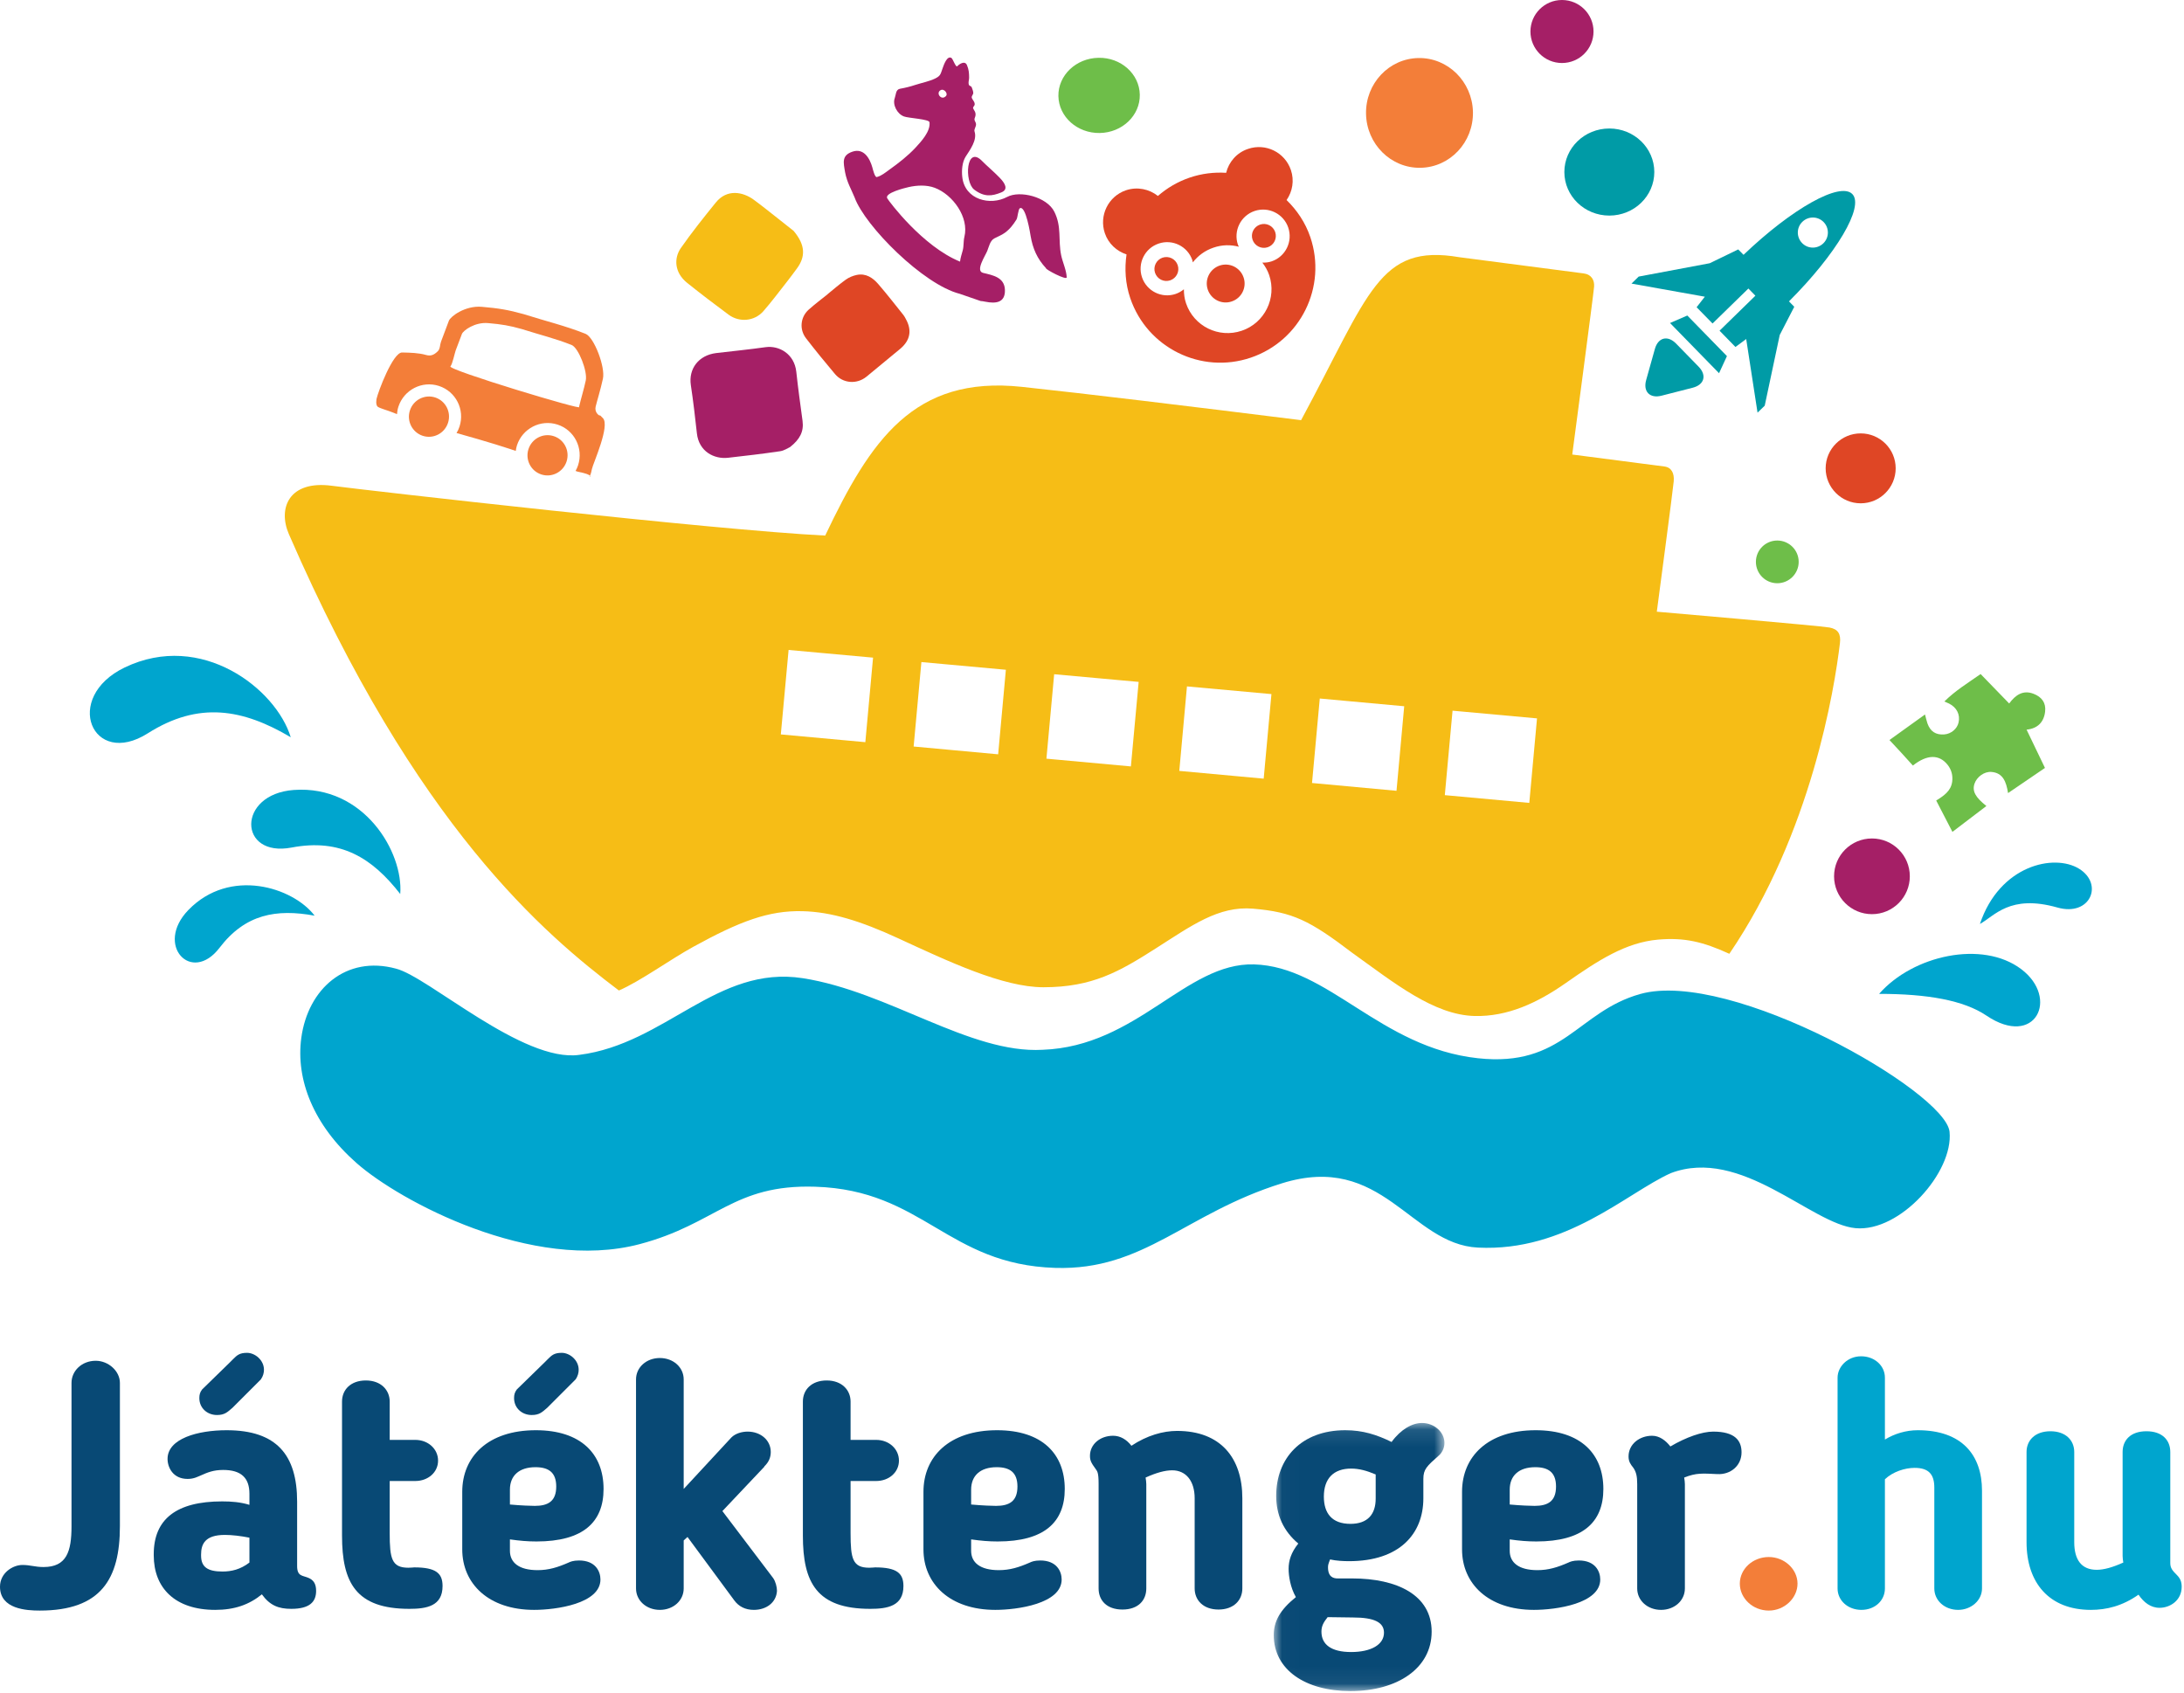 <?xml version="1.0" encoding="UTF-8"?>
<svg xmlns="http://www.w3.org/2000/svg" xmlns:xlink="http://www.w3.org/1999/xlink" width="129px" height="100px" viewBox="0 0 129 100" version="1.1">
  <title>Group 90</title>
  <defs>
    <polygon id="path-1" points="0.019 0.106 10.1 0.106 10.1 15.942 0.019 15.942"></polygon>
  </defs>
  <g id="Symbols" stroke="none" stroke-width="1" fill="none" fill-rule="evenodd">
    <g id="Footer-/-Large" transform="translate(-170, -32)">
      <g id="Group-90" transform="translate(170, 32)">
        <path d="M7.082,90.152 C7.082,93.254 5.979,95.132 2.347,95.132 C1.571,95.132 7.24637681e-05,95.05 7.24637681e-05,93.724 C7.24637681e-05,92.907 0.755,92.438 1.326,92.438 C1.796,92.438 2.061,92.56 2.571,92.56 C3.939,92.56 4.224,91.642 4.224,90.152 L4.224,81.683 C4.224,80.969 4.836,80.377 5.653,80.377 C6.408,80.377 7.082,80.989 7.082,81.683 L7.082,90.152 Z" id="Fill-1" fill="#084975"></path>
        <path d="M11.877,91.826 L11.877,91.887 C11.877,92.56 12.264,92.826 13.142,92.826 C13.672,92.826 14.203,92.703 14.733,92.295 L14.733,90.826 C14.223,90.724 13.693,90.663 13.284,90.663 C12.101,90.663 11.877,91.214 11.877,91.826 L11.877,91.826 Z M13.591,80.459 L13.754,80.295 C13.999,80.05 14.142,79.908 14.591,79.908 C15.06,79.908 15.591,80.336 15.591,80.908 C15.591,81.071 15.55,81.275 15.407,81.479 L13.733,83.153 C13.427,83.418 13.264,83.581 12.815,83.581 C12.244,83.581 11.774,83.173 11.774,82.581 C11.774,82.377 11.815,82.234 11.938,82.071 L13.591,80.459 Z M17.55,92.499 C17.55,93.111 17.856,93.05 18.203,93.193 C18.509,93.316 18.672,93.54 18.672,93.969 C18.672,94.622 18.284,95.03 17.203,95.03 C16.448,95.03 15.938,94.826 15.468,94.173 C14.713,94.785 13.856,95.091 12.713,95.091 C10.346,95.091 9.081,93.806 9.081,91.867 L9.081,91.805 C9.081,89.724 10.427,88.683 13.121,88.683 C13.672,88.683 14.203,88.724 14.733,88.887 L14.733,88.234 C14.733,87.275 14.223,86.826 13.183,86.826 C12.611,86.826 12.264,86.969 11.856,87.152 C11.693,87.214 11.468,87.356 11.08,87.356 C10.223,87.356 9.897,86.683 9.897,86.173 C9.897,84.969 11.693,84.479 13.387,84.479 C16.346,84.479 17.55,85.948 17.55,88.704 L17.55,92.499 Z" id="Fill-3" fill="#084975"></path>
        <path d="M20.202,82.785 C20.202,82.091 20.712,81.54 21.61,81.54 C22.508,81.54 23.018,82.112 23.018,82.785 L23.018,85.05 L24.528,85.05 C25.283,85.05 25.875,85.581 25.875,86.275 C25.875,86.969 25.283,87.479 24.528,87.479 L23.018,87.479 L23.018,90.561 C23.018,92.071 23.14,92.601 24.12,92.601 C24.304,92.601 24.426,92.581 24.467,92.581 C25.753,92.581 26.14,92.928 26.14,93.683 C26.14,94.867 25.202,95.03 24.181,95.03 C21.018,95.03 20.202,93.479 20.202,90.703 L20.202,82.785 Z" id="Fill-5" fill="#084975"></path>
        <path d="M32.18,80.459 L32.343,80.295 C32.588,80.05 32.731,79.908 33.18,79.908 C33.65,79.908 34.18,80.336 34.18,80.908 C34.18,81.071 34.14,81.275 33.997,81.479 L32.323,83.153 C32.017,83.418 31.854,83.581 31.405,83.581 C30.833,83.581 30.364,83.173 30.364,82.581 C30.364,82.377 30.405,82.234 30.527,82.071 L32.18,80.459 Z M31.629,86.663 C30.65,86.663 30.119,87.173 30.119,87.989 L30.119,88.867 C30.772,88.928 31.384,88.948 31.589,88.948 C32.364,88.948 32.854,88.683 32.854,87.805 C32.854,86.989 32.425,86.663 31.629,86.663 L31.629,86.663 Z M30.119,90.928 L30.119,91.601 C30.119,92.295 30.65,92.744 31.752,92.744 C32.405,92.744 32.935,92.581 33.588,92.295 C33.67,92.254 33.854,92.173 34.201,92.173 C35.18,92.173 35.466,92.826 35.466,93.295 C35.466,94.724 32.854,95.091 31.548,95.091 C28.854,95.091 27.303,93.54 27.303,91.519 L27.303,88.112 C27.303,86.05 28.813,84.479 31.65,84.479 C34.323,84.479 35.65,85.887 35.65,87.949 C35.65,89.908 34.445,91.05 31.69,91.05 C31.16,91.05 30.711,91.01 30.119,90.928 L30.119,90.928 Z" id="Fill-7" fill="#084975"></path>
        <path d="M43.199,84.908 C43.444,84.663 43.832,84.561 44.159,84.561 C44.934,84.561 45.526,85.071 45.526,85.765 C45.526,86.091 45.403,86.377 45.138,86.622 L45.159,86.622 L42.669,89.255 L45.669,93.214 C45.811,93.418 45.893,93.744 45.893,93.969 C45.852,94.662 45.261,95.091 44.526,95.091 C44.016,95.091 43.628,94.887 43.363,94.52 L40.608,90.785 L40.383,90.989 L40.383,93.826 C40.383,94.54 39.771,95.091 38.975,95.091 C38.179,95.091 37.567,94.54 37.567,93.826 L37.567,81.479 C37.567,80.765 38.179,80.214 38.975,80.214 C39.771,80.214 40.383,80.765 40.383,81.479 L40.383,87.948 L43.199,84.908 Z" id="Fill-9" fill="#084975"></path>
        <path d="M47.423,82.785 C47.423,82.091 47.933,81.54 48.831,81.54 C49.729,81.54 50.24,82.112 50.24,82.785 L50.24,85.05 L51.75,85.05 C52.505,85.05 53.097,85.581 53.097,86.275 C53.097,86.969 52.505,87.479 51.75,87.479 L50.24,87.479 L50.24,90.561 C50.24,92.071 50.362,92.601 51.341,92.601 C51.525,92.601 51.648,92.581 51.688,92.581 C52.974,92.581 53.362,92.928 53.362,93.683 C53.362,94.867 52.423,95.03 51.403,95.03 C48.239,95.03 47.423,93.479 47.423,90.703 L47.423,82.785 Z" id="Fill-11" fill="#084975"></path>
        <path d="M58.871,86.663 C57.891,86.663 57.361,87.173 57.361,87.989 L57.361,88.867 C58.014,88.928 58.626,88.948 58.83,88.948 C59.606,88.948 60.096,88.683 60.096,87.805 C60.096,86.989 59.667,86.663 58.871,86.663 M57.361,90.928 L57.361,91.601 C57.361,92.295 57.891,92.744 58.994,92.744 C59.647,92.744 60.177,92.581 60.83,92.295 C60.912,92.254 61.096,92.173 61.443,92.173 C62.422,92.173 62.708,92.826 62.708,93.295 C62.708,94.724 60.096,95.091 58.79,95.091 C56.096,95.091 54.545,93.54 54.545,91.52 L54.545,88.112 C54.545,86.05 56.055,84.479 58.892,84.479 C61.565,84.479 62.891,85.887 62.891,87.949 C62.891,89.908 61.687,91.05 58.932,91.05 C58.402,91.05 57.953,91.01 57.361,90.928" id="Fill-13" fill="#084975"></path>
        <path d="M67.707,93.826 C67.707,94.52 67.237,95.071 66.298,95.071 C65.36,95.071 64.89,94.52 64.89,93.826 L64.89,87.642 C64.89,86.969 64.809,86.908 64.727,86.785 C64.441,86.397 64.38,86.254 64.38,85.989 C64.38,85.316 64.972,84.806 65.747,84.806 C66.176,84.806 66.543,85.03 66.829,85.397 C67.747,84.785 68.706,84.52 69.523,84.52 C72.094,84.52 73.38,86.112 73.38,88.5 L73.38,93.826 C73.38,94.52 72.87,95.071 71.972,95.071 C71.074,95.071 70.564,94.52 70.564,93.826 L70.564,88.5 C70.564,87.479 70.053,86.847 69.237,86.847 C68.809,86.847 68.298,86.989 67.666,87.275 C67.686,87.418 67.707,87.54 67.707,87.663 L67.707,93.826 Z" id="Fill-15" fill="#084975"></path>
        <g id="Group-19" transform="translate(75.217, 83.945)">
          <mask id="mask-2" fill="white">
            <use xlink:href="#path-1"></use>
          </mask>
          <g id="Clip-18"></g>
          <path d="M4.59,2.8 C3.549,2.8 2.978,3.391 2.978,4.453 C2.978,5.432 3.447,6.065 4.549,6.065 C5.57,6.065 6.039,5.493 6.039,4.575 L6.039,3.147 C5.508,2.922 5.06,2.8 4.59,2.8 L4.59,2.8 Z M3.202,11.575 C2.957,11.881 2.835,12.105 2.835,12.432 C2.835,13.187 3.406,13.636 4.59,13.636 C5.753,13.636 6.529,13.207 6.529,12.493 C6.529,11.881 5.957,11.595 4.692,11.595 L3.202,11.575 Z M1.325,10.391 C0.998,9.82 0.896,9.146 0.896,8.718 C0.896,8.249 1.039,7.759 1.468,7.228 C0.59,6.494 0.162,5.534 0.162,4.412 C0.162,2.208 1.631,0.534 4.243,0.534 C5.284,0.534 6.1,0.799 6.978,1.228 C7.529,0.473 8.202,0.106 8.774,0.106 C9.468,0.106 10.1,0.616 10.1,1.289 C10.1,1.636 9.917,1.902 9.774,2.024 C9.059,2.657 8.855,2.84 8.855,3.412 L8.855,4.555 C8.855,6.657 7.447,8.269 4.468,8.269 C4.141,8.269 3.712,8.249 3.345,8.167 C3.243,8.432 3.223,8.493 3.223,8.636 C3.223,9.208 3.549,9.289 3.794,9.289 L4.651,9.289 C7.305,9.289 9.345,10.269 9.345,12.432 C9.345,14.595 7.325,15.942 4.549,15.942 C1.876,15.942 0.019,14.677 0.019,12.636 C0.019,11.84 0.366,11.167 1.325,10.391 L1.325,10.391 Z" id="Fill-17" fill="#084975" mask="url(#mask-2)"></path>
        </g>
        <path d="M90.683,86.663 C89.704,86.663 89.173,87.173 89.173,87.989 L89.173,88.867 C89.827,88.928 90.439,88.948 90.643,88.948 C91.418,88.948 91.908,88.683 91.908,87.805 C91.908,86.989 91.479,86.663 90.683,86.663 M89.173,90.928 L89.173,91.601 C89.173,92.295 89.704,92.744 90.806,92.744 C91.459,92.744 91.99,92.581 92.643,92.295 C92.724,92.254 92.908,92.173 93.255,92.173 C94.235,92.173 94.52,92.826 94.52,93.295 C94.52,94.724 91.908,95.091 90.602,95.091 C87.908,95.091 86.357,93.54 86.357,91.52 L86.357,88.112 C86.357,86.05 87.867,84.479 90.704,84.479 C93.377,84.479 94.704,85.887 94.704,87.949 C94.704,89.908 93.5,91.05 90.745,91.05 C90.214,91.05 89.765,91.01 89.173,90.928" id="Fill-20" fill="#084975"></path>
        <path d="M99.478,87.275 C99.499,87.418 99.519,87.54 99.519,87.663 L99.519,93.826 C99.519,94.54 98.907,95.091 98.111,95.091 C97.315,95.091 96.703,94.54 96.703,93.826 L96.703,87.663 C96.703,87.193 96.641,86.948 96.478,86.703 C96.315,86.499 96.192,86.336 96.192,86.03 C96.192,85.295 96.846,84.806 97.58,84.806 C98.009,84.806 98.376,85.071 98.662,85.438 C99.601,84.887 100.539,84.561 101.192,84.561 C102.478,84.561 102.866,85.091 102.866,85.785 C102.866,86.581 102.213,87.112 101.437,87.071 C100.56,87.03 100.192,86.989 99.478,87.275" id="Fill-22" fill="#084975"></path>
        <path d="M104.478,95.132 C103.519,95.132 102.764,94.397 102.764,93.54 C102.764,92.683 103.519,91.969 104.478,91.969 C105.396,91.969 106.172,92.683 106.172,93.54 C106.172,94.397 105.396,95.132 104.478,95.132" id="Fill-24" fill="#F37E39"></path>
        <path d="M111.334,93.826 C111.334,94.54 110.742,95.091 109.947,95.091 C109.151,95.091 108.538,94.54 108.538,93.826 L108.538,81.377 C108.538,80.724 109.13,80.112 109.926,80.112 C110.722,80.112 111.334,80.663 111.334,81.377 L111.334,85.03 C111.906,84.683 112.579,84.479 113.273,84.479 C115.885,84.479 117.069,85.948 117.069,88.051 L117.069,93.826 C117.069,94.54 116.416,95.091 115.661,95.091 C114.865,95.091 114.252,94.54 114.252,93.826 L114.252,87.867 C114.252,87.091 113.926,86.703 113.089,86.703 C112.518,86.703 111.804,86.928 111.334,87.377 L111.334,93.826 Z" id="Fill-26" fill="#00A5CE"></path>
        <path d="M123.496,95.091 C121.027,95.091 119.7,93.479 119.7,91.091 L119.7,85.765 C119.7,85.071 120.211,84.54 121.109,84.54 C122.007,84.54 122.517,85.071 122.517,85.765 L122.517,91.091 C122.517,92.132 122.945,92.724 123.843,92.724 C124.272,92.724 124.782,92.581 125.415,92.295 C125.394,92.152 125.374,92.03 125.374,91.907 L125.374,85.765 C125.374,85.071 125.843,84.54 126.782,84.54 C127.721,84.54 128.19,85.071 128.19,85.765 L128.19,92.316 C128.19,92.622 128.312,92.765 128.578,93.03 C128.782,93.234 128.863,93.438 128.863,93.724 C128.863,94.54 128.17,94.969 127.557,94.969 C127.026,94.969 126.619,94.642 126.313,94.193 C125.353,94.867 124.415,95.091 123.496,95.091" id="Fill-28" fill="#00A5CE"></path>
        <path d="M55.851,5.692 C56.04,5.556 55.765,5.194 55.547,5.332 C55.263,5.513 55.606,5.941 55.851,5.692 C55.892,5.664 55.787,5.758 55.851,5.692 M56.706,15.454 C56.725,15.237 56.813,14.994 56.866,14.785 C56.933,14.529 56.9,14.24 56.963,13.991 C57.249,12.831 56.276,11.494 55.211,11.093 C54.723,10.909 54.146,10.943 53.67,11.051 C53.455,11.1 52.221,11.398 52.407,11.716 C52.527,11.915 54.496,14.554 56.706,15.454 M61.783,15.84 C61.26,15.279 61.002,14.682 60.876,13.947 C60.854,13.81 60.592,12.127 60.24,12.299 C60.142,12.346 60.11,12.854 60.042,12.961 C59.841,13.28 59.652,13.532 59.347,13.754 C59.163,13.889 58.937,13.971 58.732,14.081 C58.475,14.217 58.412,14.58 58.311,14.826 C58.195,15.114 57.595,16.004 58.066,16.118 C58.643,16.258 59.335,16.375 59.357,17.13 C59.377,17.878 58.827,17.947 58.204,17.822 C57.636,17.707 58.47,17.964 56.693,17.356 C54.544,16.815 51.091,13.357 50.476,11.658 C50.271,11.161 50.037,10.786 49.918,10.187 C49.818,9.597 49.702,9.183 50.344,8.961 C51.011,8.728 51.372,9.335 51.53,9.902 C51.553,9.992 51.672,10.486 51.79,10.457 C52.054,10.394 52.304,10.187 52.516,10.033 C53.07,9.638 53.619,9.213 54.08,8.717 C54.399,8.373 54.971,7.762 54.902,7.221 C54.879,7.035 53.66,6.98 53.395,6.879 C52.992,6.731 52.704,6.185 52.851,5.789 C52.921,5.598 52.901,5.287 53.162,5.242 C53.482,5.185 53.759,5.116 54.068,5.014 C54.439,4.895 54.899,4.804 55.243,4.634 C55.581,4.465 55.553,4.357 55.686,4.004 C55.738,3.865 55.93,3.27 56.193,3.42 C56.286,3.468 56.453,4.01 56.545,3.908 C56.649,3.794 56.991,3.552 57.115,3.847 C57.224,4.108 57.24,4.301 57.242,4.584 C57.244,4.702 57.198,4.817 57.211,4.934 C57.235,5.137 57.354,5.019 57.41,5.194 C57.443,5.301 57.484,5.376 57.487,5.493 C57.489,5.578 57.376,5.675 57.397,5.762 C57.433,5.903 57.554,5.971 57.571,6.134 C57.587,6.287 57.408,6.304 57.505,6.451 C57.635,6.643 57.657,6.769 57.575,6.968 C57.516,7.111 57.635,7.188 57.649,7.325 C57.666,7.478 57.518,7.635 57.561,7.762 C57.733,8.276 57.29,8.855 57.031,9.262 C56.831,9.586 56.793,10.073 56.838,10.457 C56.988,11.805 58.492,12.166 59.492,11.631 C60.23,11.235 61.833,11.619 62.276,12.508 C62.721,13.403 62.491,14.162 62.679,15.079 C62.764,15.487 62.993,15.971 63.006,16.381 C63.012,16.583 61.721,15.899 61.783,15.84 C61.68,15.727 61.788,15.838 61.783,15.84" id="Fill-30" fill="#A51F66"></path>
        <path d="M57.543,11.201 C56.945,10.752 57.057,8.505 58.032,9.534 C58.227,9.739 58.696,10.135 59.04,10.491 C59.382,10.843 59.569,11.193 59.144,11.365 C58.592,11.589 58.139,11.652 57.543,11.201" id="Fill-32" fill="#A51F66"></path>
        <path d="M90.397,1.86 C90.397,2.889 91.23,3.722 92.26,3.722 C93.29,3.722 94.123,2.889 94.123,1.86 C94.123,0.834 93.29,4.34782609e-05 92.26,4.34782609e-05 C91.23,4.34782609e-05 90.397,0.834 90.397,1.86" id="Fill-34" fill="#A51F66"></path>
        <path d="M108.331,51.761 C108.331,52.995 109.333,53.997 110.569,53.997 C111.805,53.997 112.805,52.995 112.805,51.761 C112.805,50.525 111.805,49.526 110.569,49.526 C109.333,49.526 108.331,50.525 108.331,51.761" id="Fill-36" fill="#A51F66"></path>
        <path d="M107.834,27.662 C107.834,28.801 108.762,29.729 109.903,29.729 C111.045,29.729 111.97,28.801 111.97,27.662 C111.97,26.523 111.045,25.599 109.903,25.599 C108.762,25.599 107.834,26.523 107.834,27.662" id="Fill-38" fill="#DF4625"></path>
        <path d="M103.714,33.188 C103.714,33.884 104.279,34.45 104.977,34.45 C105.674,34.45 106.241,33.884 106.241,33.188 C106.241,32.492 105.674,31.927 104.977,31.927 C104.279,31.927 103.714,32.492 103.714,33.188" id="Fill-40" fill="#6EBE49"></path>
        <path d="M83.903,9.911 C85.647,9.881 87.032,8.406 87.001,6.618 C86.965,4.828 85.528,3.4 83.783,3.428 C82.04,3.457 80.652,4.934 80.686,6.723 C80.719,8.513 82.158,9.942 83.903,9.911" id="Fill-42" fill="#F37E39"></path>
        <path d="M97.713,10.161 C97.713,11.581 96.525,12.734 95.057,12.734 C93.589,12.734 92.4,11.581 92.4,10.161 C92.4,8.741 93.589,7.59 95.057,7.59 C96.525,7.59 97.713,8.741 97.713,10.161" id="Fill-44" fill="#009BA6"></path>
        <path d="M41.163,25.599 C41.059,24.644 40.946,23.691 40.805,22.743 C40.664,21.792 41.253,20.983 42.305,20.854 C43.275,20.739 44.249,20.644 45.215,20.507 C46.02,20.394 46.919,20.902 47.034,21.959 C47.138,22.932 47.274,23.9 47.404,24.867 C47.486,25.486 47.246,25.952 46.664,26.408 C46.544,26.461 46.317,26.621 46.069,26.654 C45.052,26.805 44.028,26.924 43.006,27.039 C42.18,27.133 41.281,26.67 41.163,25.599" id="Fill-46" fill="#A51F66"></path>
        <path d="M48.892,17.368 C49.246,17.081 49.591,16.778 49.965,16.512 C50.149,16.382 50.379,16.287 50.602,16.24 C51.143,16.127 51.555,16.406 51.882,16.787 C52.396,17.381 52.876,18.003 53.366,18.613 C53.421,18.682 53.46,18.762 53.502,18.84 C53.879,19.511 53.764,20.111 53.166,20.609 C52.504,21.154 51.846,21.703 51.182,22.247 C50.611,22.716 49.788,22.654 49.314,22.087 C48.732,21.397 48.162,20.698 47.609,19.982 C47.205,19.46 47.274,18.734 47.761,18.294 C48.123,17.97 48.514,17.679 48.893,17.372 C48.893,17.372 48.892,17.372 48.892,17.368" id="Fill-48" fill="#DF4625"></path>
        <path d="M40.591,16.712 C39.824,16.099 39.803,15.248 40.211,14.657 C40.857,13.73 41.566,12.844 42.279,11.963 C42.939,11.148 43.874,11.324 44.525,11.8 C45.001,12.15 45.465,12.524 45.929,12.889 C46.299,13.176 46.664,13.47 46.877,13.639 C47.578,14.478 47.592,15.164 47.054,15.882 C46.866,16.134 46.682,16.388 46.487,16.634 C46.024,17.221 45.576,17.826 45.084,18.387 C44.559,18.978 43.676,19.058 43.039,18.59 C42.215,17.979 41.394,17.356 40.591,16.712" id="Fill-50" fill="#F6BD16"></path>
        <path d="M34.201,24.036 C34.602,24.309 26.402,21.839 26.605,21.64 C26.718,21.531 26.86,20.849 26.915,20.699 C27.036,20.376 27.161,20.049 27.283,19.726 C27.359,19.527 28.041,19.013 28.835,19.085 C29.629,19.154 30.094,19.231 30.819,19.436 C31.888,19.777 32.794,19.991 33.763,20.377 C34.166,20.536 34.716,21.937 34.598,22.478 C34.484,23.007 34.323,23.52 34.201,24.036 M34.848,28.099 C34.838,28.122 34.83,28.139 34.83,28.139 C34.796,28.181 34.897,28.16 34.848,28.099 M35.357,24.512 C35.357,24.512 35.107,24.341 35.184,24.014 C35.262,23.686 35.466,23.039 35.612,22.369 C35.764,21.685 35.09,19.918 34.589,19.719 C33.383,19.238 32.255,18.976 30.926,18.554 C30.025,18.302 29.446,18.207 28.455,18.122 C27.467,18.041 26.61,18.693 26.514,18.945 C26.36,19.356 26.205,19.767 26.05,20.179 C25.979,20.37 26.003,20.602 25.863,20.743 C25.61,20.996 25.414,21.036 25.164,20.967 C24.719,20.841 24.226,20.83 23.75,20.821 C23.202,20.81 22.325,23.169 22.243,23.551 C22.243,23.551 22.164,23.932 22.325,24.034 C22.481,24.133 22.87,24.23 23.218,24.37 C23.161,24.348 23.136,24.336 23.127,24.335 C23.126,24.335 23.124,24.332 23.124,24.332 L23.126,24.332 C23.126,24.335 23.126,24.332 23.127,24.335 C23.22,24.37 23.223,24.372 23.223,24.372 C23.222,24.372 23.22,24.37 23.218,24.37 C23.267,24.389 23.339,24.42 23.449,24.462 C23.461,24.315 23.484,24.169 23.532,24.023 C23.86,23.021 24.932,22.472 25.928,22.797 C26.925,23.123 27.469,24.197 27.141,25.198 C27.098,25.333 27.038,25.459 26.966,25.578 C27.374,25.692 27.798,25.814 28.222,25.935 C29.035,26.175 29.529,26.324 30.103,26.513 C30.232,26.555 30.342,26.592 30.465,26.634 C30.479,26.524 30.5,26.414 30.535,26.304 C30.862,25.304 31.936,24.754 32.931,25.079 C33.929,25.402 34.472,26.479 34.145,27.481 C34.105,27.601 34.056,27.712 33.996,27.817 C34.046,27.834 34.089,27.849 34.138,27.865 C34.643,27.962 34.806,28.047 34.848,28.099 C34.874,28.052 34.915,27.944 34.96,27.711 C35.029,27.369 36.057,25.134 35.606,24.692 C35.169,24.259 35.604,24.682 35.357,24.512" id="Fill-52" fill="#F37E39"></path>
        <path d="M24.968,25.742 C25.591,25.945 26.258,25.603 26.462,24.978 C26.667,24.353 26.328,23.681 25.705,23.477 C25.085,23.277 24.415,23.617 24.212,24.244 C24.007,24.867 24.348,25.538 24.968,25.742" id="Fill-54" fill="#F37E39"></path>
        <path d="M31.972,28.024 C32.592,28.228 33.262,27.884 33.465,27.26 C33.669,26.636 33.331,25.964 32.71,25.763 C32.088,25.559 31.419,25.901 31.215,26.527 C31.012,27.151 31.35,27.821 31.972,28.024" id="Fill-56" fill="#F37E39"></path>
        <path d="M62.515,5.675 C62.538,6.902 63.631,7.878 64.959,7.856 C66.286,7.834 67.346,6.82 67.323,5.592 C67.301,4.366 66.21,3.388 64.883,3.414 C63.555,3.437 62.495,4.451 62.515,5.675" id="Fill-58" fill="#6EBE49"></path>
        <path d="M119.702,43.099 C120.068,43.863 120.415,44.582 120.788,45.359 C120.05,45.862 119.361,46.329 118.608,46.845 C118.5,46.161 118.297,45.648 117.622,45.596 C117.203,45.563 116.758,45.891 116.624,46.295 C116.481,46.734 116.679,47.092 117.328,47.609 C116.688,48.096 116.037,48.592 115.322,49.136 C114.993,48.501 114.688,47.908 114.364,47.284 C114.821,47.001 115.237,46.717 115.308,46.169 C115.354,45.806 115.268,45.468 115.038,45.176 C114.542,44.552 113.83,44.552 112.987,45.219 C112.761,44.969 112.533,44.713 112.301,44.462 C112.067,44.207 111.83,43.954 111.603,43.711 C112.309,43.201 112.987,42.717 113.702,42.203 C113.752,42.388 113.789,42.562 113.846,42.729 C114.015,43.206 114.342,43.419 114.839,43.38 C115.241,43.351 115.603,43.052 115.685,42.674 C115.79,42.208 115.576,41.785 115.123,41.558 C115.053,41.522 114.98,41.495 114.846,41.435 C115.494,40.792 116.222,40.35 116.987,39.814 C117.552,40.396 118.103,40.964 118.674,41.553 C119.052,41.042 119.496,40.743 120.112,40.979 C120.61,41.17 120.856,41.523 120.797,42.03 C120.725,42.655 120.356,43.032 119.702,43.099" id="Fill-60" fill="#6EBE49"></path>
        <path d="M110.991,58.705 C113.852,58.705 115.99,59.084 117.332,59.989 C120.216,61.935 121.665,58.955 119.377,57.238 C117.089,55.522 112.993,56.42 110.991,58.705" id="Fill-62" fill="#00A5CE"></path>
        <path d="M116.946,54.575 C117.807,54.11 118.705,52.806 121.523,53.605 C123.466,54.155 124.272,52.218 122.801,51.313 C121.331,50.407 118.11,51.102 116.946,54.575" id="Fill-64" fill="#00A5CE"></path>
        <path d="M23.64,52.806 C21.978,50.666 20.113,49.512 17.223,50.062 C14.063,50.666 13.981,46.904 17.357,46.661 C21.498,46.363 23.838,50.342 23.64,52.806" id="Fill-66" fill="#00A5CE"></path>
        <path d="M18.583,54.086 C16.317,53.671 14.483,53.996 12.967,55.983 C11.307,58.156 9.124,55.82 11.123,53.755 C13.576,51.218 17.313,52.411 18.583,54.086" id="Fill-68" fill="#00A5CE"></path>
        <path d="M17.173,43.547 C14.351,41.877 11.739,41.406 8.731,43.314 C5.443,45.399 3.677,41.201 7.367,39.425 C11.897,37.251 16.303,40.686 17.173,43.547" id="Fill-70" fill="#00A5CE"></path>
        <path d="M17.796,61.308 C18.19,58.398 20.442,56.415 23.389,57.215 C25.299,57.693 30.881,62.784 34.222,62.307 C39.317,61.656 42.345,56.99 47.421,57.78 C52.496,58.573 57.286,62.25 61.582,62.008 C67.173,61.808 70.044,56.854 74.064,56.964 C78.47,57.086 81.515,61.878 87.294,62.507 C92.336,63.057 93.173,59.753 96.88,58.713 C102.222,57.215 114.912,64.467 115.152,66.851 C115.391,69.236 112.229,72.784 109.604,72.545 C106.978,72.308 102.844,67.71 98.677,69.298 C96.05,70.49 92.495,73.949 87.294,73.692 C83.299,73.491 81.671,68.037 75.711,69.897 C70.013,71.675 67.577,75.052 62.332,74.891 C55.94,74.691 54.543,70.296 48.151,70.096 C43.295,69.943 42.33,72.291 37.768,73.491 C31.442,75.156 23.606,70.945 21.059,68.698 C18.512,66.453 17.464,63.772 17.796,61.308" id="Fill-72" fill="#00A5CE"></path>
        <path d="M90.329,47.425 L85.339,46.967 L85.796,41.978 L90.785,42.433 L90.329,47.425 Z M82.486,46.71 L77.496,46.25 L77.954,41.259 L82.941,41.716 L82.486,46.71 Z M74.641,45.993 L69.656,45.535 L70.109,40.544 L75.099,40.998 L74.641,45.993 Z M66.797,45.27 L61.808,44.813 L62.265,39.825 L67.256,40.278 L66.797,45.27 Z M58.957,44.555 L53.965,44.095 L54.423,39.106 L59.413,39.561 L58.957,44.555 Z M51.112,43.838 L46.12,43.38 L46.579,38.391 L51.568,38.845 L51.112,43.838 Z M97.861,36.131 C97.861,36.131 98.821,28.903 98.86,28.432 C98.901,27.958 98.733,27.606 98.305,27.554 C97.347,27.428 95.407,27.175 92.866,26.848 C92.866,26.848 94.133,17.306 94.157,16.928 C94.184,16.549 94.005,16.209 93.535,16.149 C92.391,15.999 89.891,15.675 86.201,15.193 C81.436,14.378 80.903,17.307 76.851,24.818 C70.436,24.017 64.145,23.254 60.355,22.85 C53.959,22.167 51.414,26.02 48.74,31.635 C42.227,31.314 21.765,28.977 19.594,28.692 C17.064,28.358 16.399,30.023 17.064,31.553 C24.59,48.86 32.198,55.206 36.555,58.506 C37.819,57.961 39.572,56.681 40.963,55.918 C43.685,54.422 45.405,53.771 47.404,53.821 C49.092,53.862 50.835,54.399 53.045,55.419 C56.019,56.791 59.234,58.314 61.631,58.314 C64.528,58.314 66.116,57.39 68.273,56.016 C70.366,54.684 71.968,53.498 74.013,53.672 C76.36,53.872 77.36,54.37 79.871,56.28 C82.359,58.065 84.69,59.95 87.094,60.012 C89.041,60.06 90.808,59.24 92.486,58.064 C94.407,56.717 96.025,55.668 97.943,55.5 C99.475,55.368 100.574,55.618 102.145,56.338 C106.99,49.22 108.354,40.692 108.677,37.994 C108.744,37.439 108.562,37.162 108.063,37.066 C107.564,36.969 97.861,36.131 97.861,36.131 L97.861,36.131 Z" id="Fill-74" fill="#F6BD16"></path>
        <path d="M76.092,13.444 C76.37,14.265 75.933,15.158 75.112,15.437 C74.929,15.498 74.744,15.518 74.562,15.512 C74.73,15.733 74.872,15.974 74.965,16.247 C75.426,17.601 74.699,19.078 73.344,19.536 C71.986,19.997 70.513,19.271 70.054,17.914 C69.96,17.641 69.928,17.363 69.927,17.087 C69.785,17.203 69.624,17.299 69.443,17.361 C68.624,17.64 67.732,17.2 67.454,16.381 C67.175,15.558 67.614,14.666 68.434,14.388 C69.255,14.107 70.147,14.547 70.427,15.369 C70.44,15.412 70.446,15.455 70.456,15.498 C70.757,15.107 71.173,14.796 71.677,14.627 C72.178,14.453 72.696,14.446 73.174,14.574 C73.157,14.535 73.136,14.496 73.118,14.453 C72.842,13.635 73.281,12.742 74.102,12.463 C74.923,12.184 75.814,12.625 76.092,13.444 M73.715,8.796 C73.045,9.02 72.58,9.568 72.423,10.208 C71.715,10.163 70.986,10.247 70.269,10.491 C69.557,10.734 68.928,11.108 68.393,11.574 C67.878,11.166 67.176,11.016 66.507,11.239 C65.463,11.595 64.905,12.729 65.258,13.774 C65.47,14.395 65.959,14.837 66.539,15.027 C66.418,15.871 66.467,16.751 66.76,17.612 C67.757,20.548 70.946,22.121 73.883,21.124 C76.82,20.127 78.392,16.937 77.394,14.002 C77.101,13.141 76.603,12.41 75.993,11.817 C76.34,11.314 76.459,10.663 76.248,10.043 C75.893,8.996 74.76,8.437 73.715,8.796" id="Fill-76" fill="#DF4625"></path>
        <path d="M74.88,14.603 C75.249,14.478 75.447,14.076 75.321,13.707 C75.195,13.336 74.796,13.141 74.426,13.266 C74.057,13.392 73.856,13.79 73.984,14.162 C74.11,14.529 74.51,14.728 74.88,14.603" id="Fill-78" fill="#DF4625"></path>
        <path d="M69.12,16.559 C69.49,16.432 69.688,16.033 69.562,15.662 C69.437,15.291 69.035,15.096 68.665,15.22 C68.298,15.347 68.099,15.75 68.224,16.116 C68.351,16.488 68.752,16.684 69.12,16.559" id="Fill-80" fill="#DF4625"></path>
        <path d="M72.755,17.805 C73.341,17.609 73.654,16.971 73.454,16.388 C73.256,15.804 72.623,15.488 72.036,15.687 C71.452,15.889 71.14,16.524 71.338,17.106 C71.537,17.692 72.171,18.007 72.755,17.805" id="Fill-82" fill="#DF4625"></path>
        <polygon id="Fill-84" fill="#009BA6" points="98.642 19.08 101.537 22.044 102.003 21.034 99.663 18.637"></polygon>
        <path d="M99.002,20.297 C98.503,19.786 97.936,19.929 97.745,20.618 L97.233,22.445 C97.04,23.13 97.448,23.549 98.139,23.373 L99.98,22.902 C100.67,22.726 100.825,22.165 100.328,21.656 L99.002,20.297 Z" id="Fill-86" fill="#009BA6"></path>
        <path d="M106.457,13.103 C106.808,12.759 107.369,12.765 107.713,13.115 C108.056,13.466 108.049,14.031 107.697,14.372 C107.345,14.715 106.785,14.71 106.443,14.357 C106.1,14.005 106.107,13.443 106.457,13.103 M109.408,11.461 C108.683,10.722 105.837,12.323 102.984,15.052 L102.67,14.733 L100.985,15.549 L96.79,16.337 L96.366,16.751 L100.698,17.525 C100.529,17.735 100.365,17.945 100.212,18.147 L101.153,19.108 L103.27,17.042 L103.684,17.466 L101.567,19.533 L102.506,20.495 C102.712,20.349 102.924,20.19 103.141,20.025 L103.811,24.374 L104.235,23.962 L105.122,19.784 L105.98,18.121 L105.668,17.801 C108.463,15.012 110.131,12.203 109.408,11.461" id="Fill-88" fill="#009BA6"></path>
      </g>
    </g>
  </g>
</svg>
